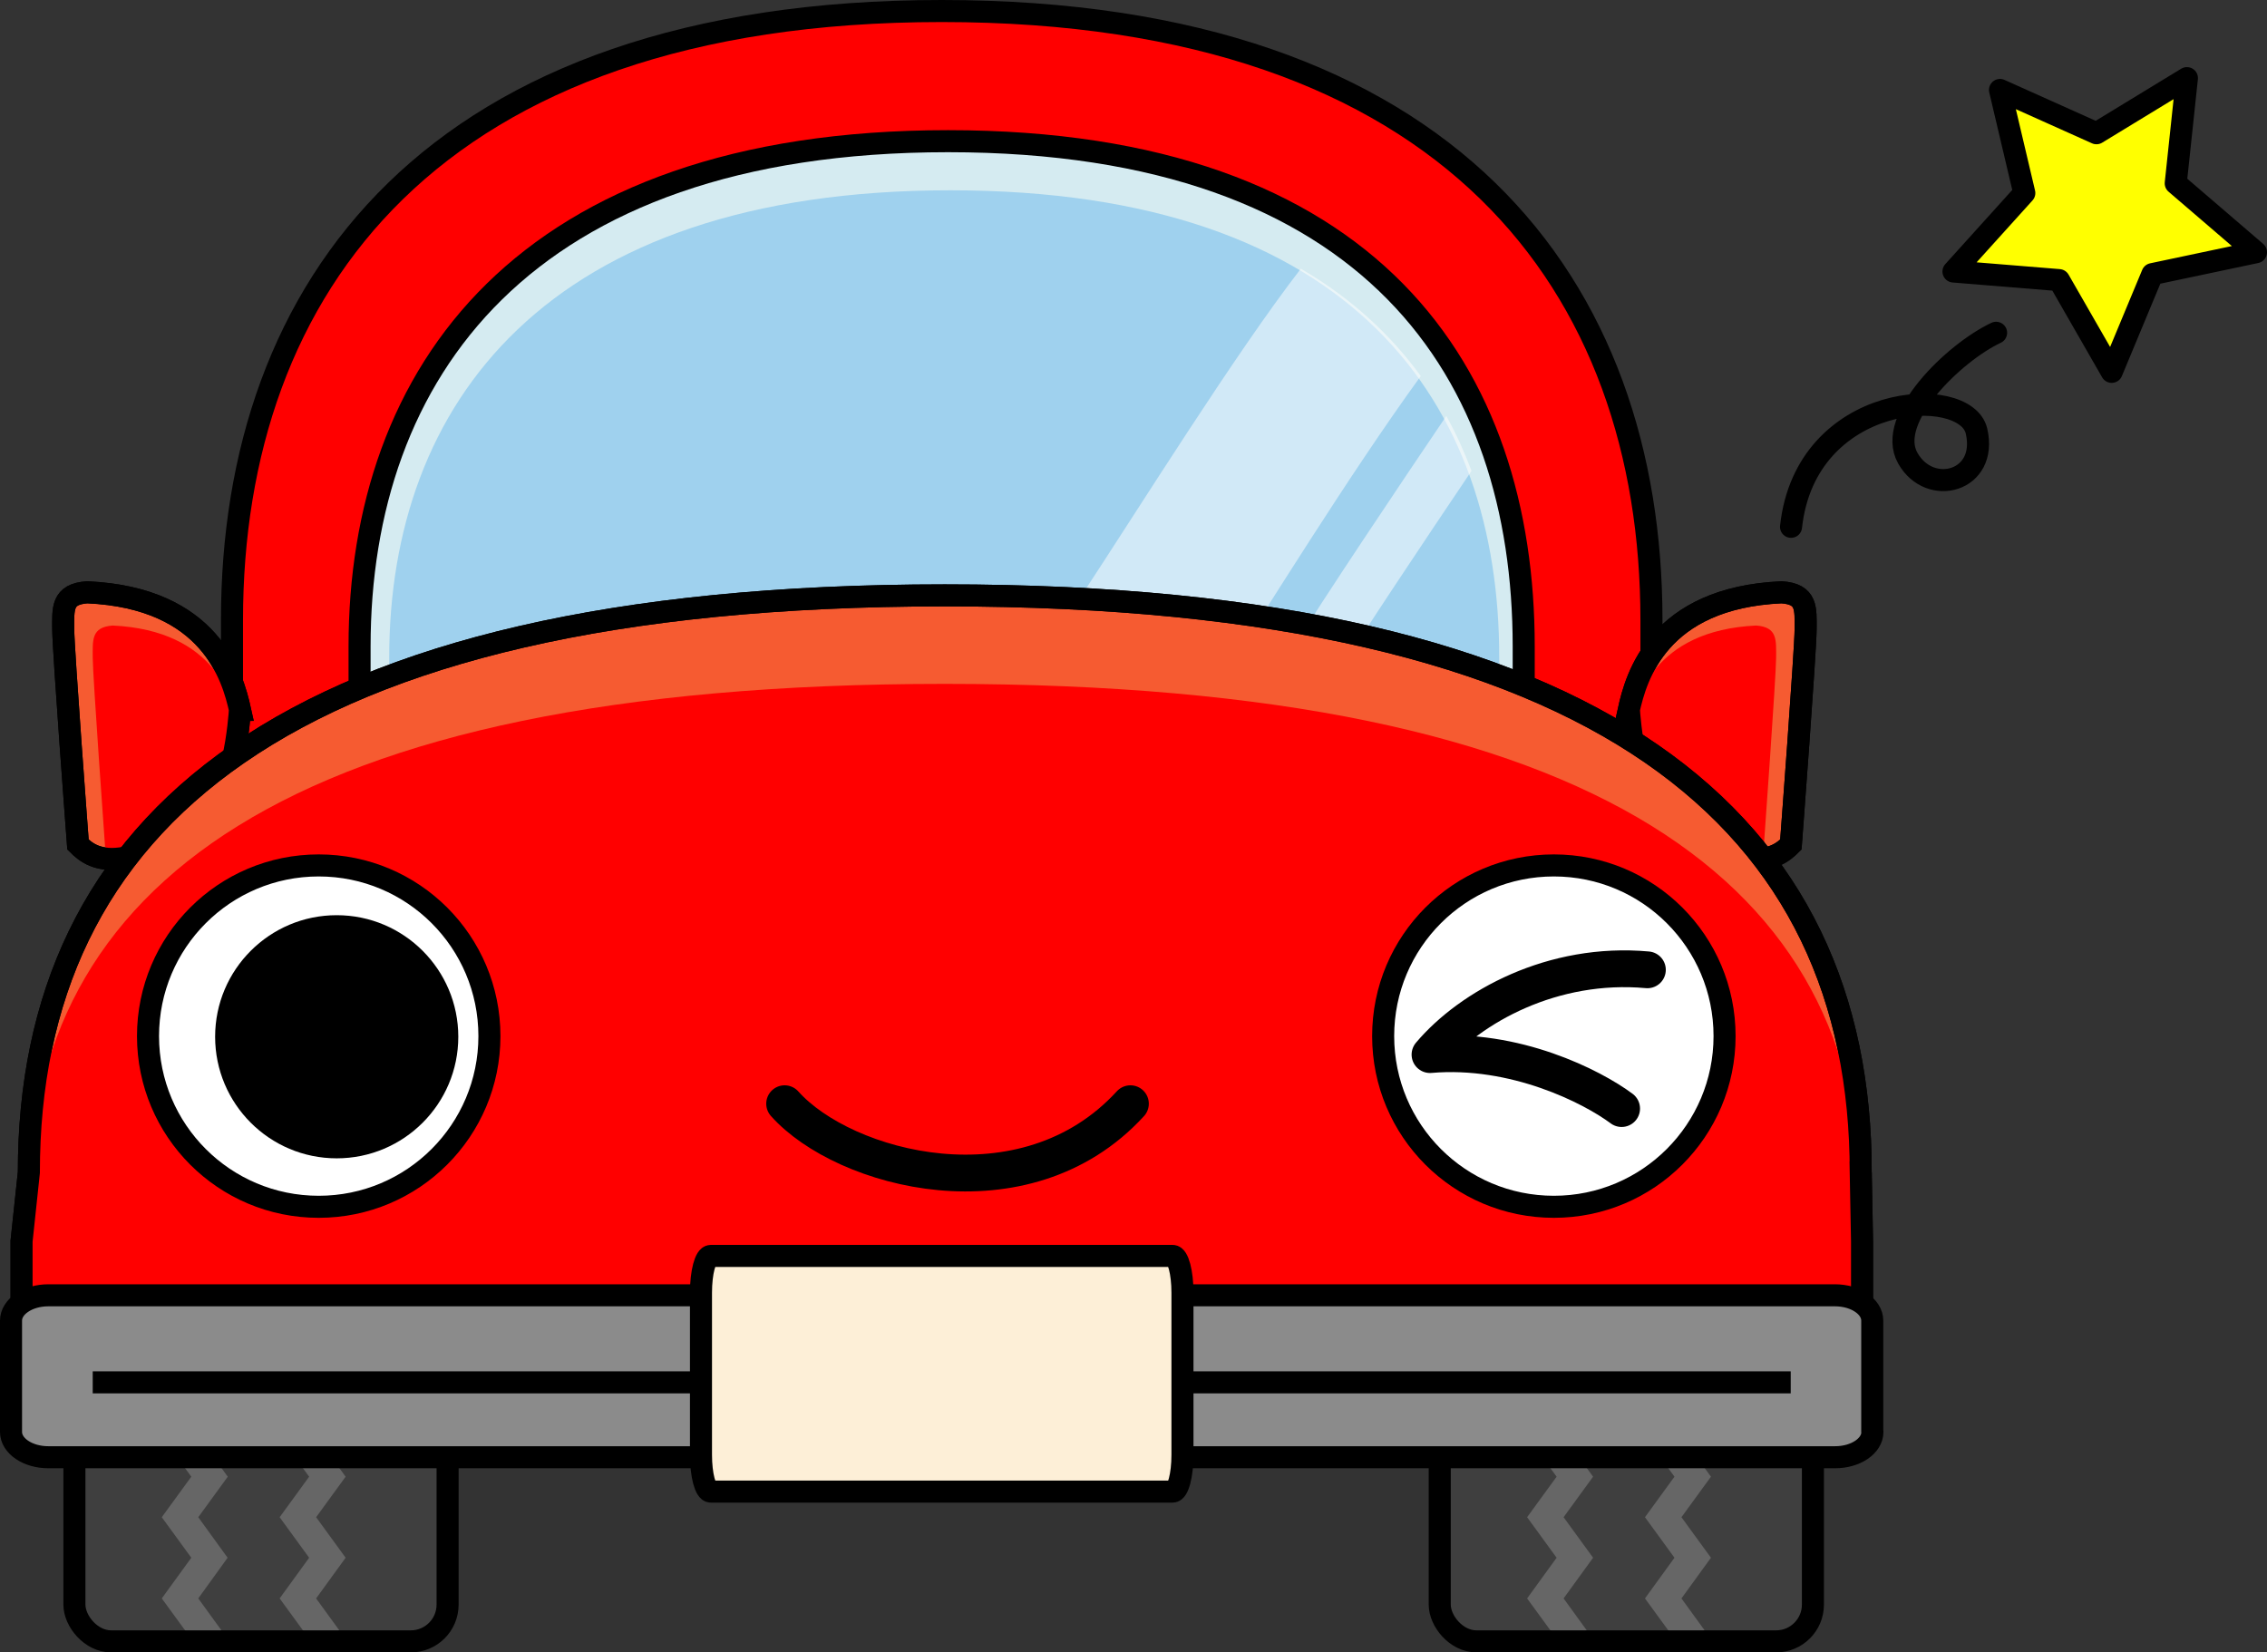 <?xml version="1.0" encoding="UTF-8"?><svg id="_レイヤー_2" xmlns="http://www.w3.org/2000/svg" viewBox="0 0 139.84 101.94"><rect x="0" y="0" width="139.84" height="101.94" fill="#333333" stroke="none"/><defs><style>.cls-1{fill:#3f3f3f;}.cls-2{fill:#fdefd7;}.cls-2,.cls-3,.cls-4,.cls-5,.cls-6,.cls-7,.cls-8,.cls-9,.cls-10{stroke:#000;}.cls-2,.cls-3,.cls-4,.cls-6,.cls-7,.cls-8,.cls-9,.cls-10{stroke-width:1.36px;}.cls-3{fill:#ff0;}.cls-3,.cls-5,.cls-6,.cls-7{stroke-linecap:round;stroke-linejoin:round;}.cls-4,.cls-5,.cls-7{fill:none;}.cls-11{opacity:.52;}.cls-11,.cls-10{fill:#fff;}.cls-5{stroke-width:2.27px;}.cls-12{fill:#9fd1ee;}.cls-6{fill:#8b8b8b;}.cls-13{fill:#666;}.cls-14,.cls-9{fill:red;}.cls-8{fill:#f65b31;}.cls-15{fill:#d5ebf1;}</style></defs><g id="_デザイン"><path class="cls-9" d="M14.31,47.79v-9.54C14.31,17.75,26.64.68,58.09.68s43.78,17.07,43.78,37.57v10.75"/><path class="cls-15" d="M93.99,48.7v-8.82c0-16.81-9.28-31.17-35.51-31.17s-36.3,14.36-36.3,31.17v7.83l71.8.99Z"/><path class="cls-12" d="M92.48,48.7v-8.15c0-15.54-8.85-28.81-33.86-28.81s-34.61,13.27-34.61,28.81v7.23l68.47.92Z"/><path class="cls-4" d="M93.99,48.7v-8.82c0-16.81-9.28-31.17-35.51-31.17s-36.3,14.36-36.3,31.17v7.83l71.8.99Z"/><path class="cls-11" d="M80.24,16.58c-4.04,5.23-9.84,14.55-13.62,20.3,0,0,5.91,4.09,10,2.95,1.25-1.79,6.43-10.31,11.02-16.63-1.87-2.57-4.31-4.82-7.39-6.62Z"/><path class="cls-11" d="M89.21,25.67c-2.51,3.71-7.83,11.63-9.41,14.26-.45.75-.21,1.73.55,2.18.75.45,1.73.21,2.18-.55,1.33-2.21,5.53-8.49,8.24-12.51-.44-1.17-.95-2.3-1.55-3.38Z"/><rect class="cls-1" x="4.59" y="81.87" width="23.02" height="19.39" rx="2.27" ry="2.27"/><polygon class="cls-13" points="12.19 101.64 9.98 98.61 11.8 96.1 9.98 93.6 11.8 91.1 9.98 88.6 11.8 86.11 9.98 83.61 12.19 80.58 13.66 81.65 12.23 83.61 14.05 86.11 12.23 88.6 14.05 91.1 12.23 93.6 14.04 96.1 12.23 98.61 13.66 100.58 12.19 101.64"/><polygon class="cls-13" points="19.46 101.64 17.25 98.61 19.07 96.1 17.25 93.6 19.07 91.1 17.25 88.6 19.07 86.11 17.25 83.61 19.46 80.58 20.93 81.65 19.5 83.61 21.32 86.11 19.5 88.6 21.32 91.1 19.5 93.6 21.32 96.1 19.5 98.61 20.93 100.58 19.46 101.64"/><rect class="cls-4" x="4.59" y="81.87" width="23.02" height="19.39" rx="2.27" ry="2.27"/><rect class="cls-1" x="88.81" y="81.87" width="23.02" height="19.39" rx="2.27" ry="2.27"/><polygon class="cls-13" points="96.41 101.64 94.2 98.61 96.02 96.1 94.2 93.6 96.02 91.1 94.2 88.6 96.02 86.11 94.2 83.61 96.41 80.58 97.88 81.65 96.45 83.61 98.27 86.11 96.45 88.6 98.27 91.1 96.45 93.6 98.27 96.1 96.45 98.61 97.88 100.58 96.41 101.64"/><polygon class="cls-13" points="103.68 101.64 101.47 98.61 103.29 96.1 101.47 93.6 103.29 91.1 101.47 88.6 103.29 86.11 101.47 83.61 103.68 80.58 105.15 81.65 103.72 83.61 105.54 86.11 103.72 88.6 105.54 91.1 103.72 93.6 105.54 96.1 103.72 98.61 105.15 100.58 103.68 101.64"/><rect class="cls-4" x="88.81" y="81.87" width="23.02" height="19.39" rx="2.27" ry="2.27"/><path class="cls-8" d="M14.81,43.81c-.45-2.04-1.82-6.93-9.43-7.27-1.59.11-1.48,1.02-1.48,2.27s.91,13.29.91,13.29c.45.45,1.25,1.14,2.95.8,1.7-.34,6.25-4.66,6.59-6.02.34-1.36.45-3.07.45-3.07Z"/><path class="cls-14" d="M14.81,44.96c-.38-1.79-1.51-6.07-7.86-6.37-1.33.1-1.23.9-1.23,1.99s.76,11.64.76,11.64c.38.4,1.04.99,2.46.7,1.42-.3,5.21-4.08,5.49-5.27.28-1.19.38-2.69.38-2.69Z"/><path class="cls-4" d="M14.81,43.81c-.45-2.04-1.82-6.93-9.43-7.27-1.59.11-1.48,1.02-1.48,2.27s.91,13.29.91,13.29c.45.45,1.25,1.14,2.95.8,1.7-.34,6.25-4.66,6.59-6.02.34-1.36.45-3.07.45-3.07Z"/><path class="cls-8" d="M100.47,43.81c.45-2.04,1.82-6.93,9.43-7.27,1.59.11,1.48,1.02,1.48,2.27s-.91,13.29-.91,13.29c-.45.45-1.25,1.14-2.95.8-1.7-.34-6.25-4.66-6.59-6.02-.34-1.36-.45-3.07-.45-3.07Z"/><path class="cls-14" d="M100.47,44.96c.38-1.79,1.51-6.07,7.86-6.37,1.33.1,1.23.9,1.23,1.99s-.76,11.64-.76,11.64c-.38.4-1.04.99-2.46.7-1.42-.3-5.21-4.08-5.49-5.27-.28-1.19-.38-2.69-.38-2.69Z"/><path class="cls-4" d="M100.47,43.81c.45-2.04,1.82-6.93,9.43-7.27,1.59.11,1.48,1.02,1.48,2.27s-.91,13.29-.91,13.29c-.45.45-1.25,1.14-2.95.8-1.7-.34-6.25-4.66-6.59-6.02-.34-1.36-.45-3.07-.45-3.07Z"/><path class="cls-8" d="M114.78,72.33c0-21.42-15.6-35.6-56.5-35.6S1.78,50.91,1.78,72.33l-.45,4.24v4.09c0,7.03,4.14,8.63,9.24,8.63h95.05c5.1,0,9.24-1.61,9.24-8.63v-4.09l-.08-4.24Z"/><path class="cls-14" d="M114.78,74.09c0-19.19-15.6-31.9-56.5-31.9S1.78,54.9,1.78,74.09l-.45,3.8v3.67c0,6.3,4.14,7.74,9.24,7.74h95.05c5.1,0,9.24-1.44,9.24-7.74v-3.67l-.08-3.8Z"/><path class="cls-10" d="M30.19,63.92c0,5.81-4.71,10.53-10.53,10.53s-10.53-4.71-10.53-10.53,4.71-10.53,10.53-10.53,10.53,4.71,10.53,10.53Z"/><path class="cls-10" d="M106.38,63.92c0,5.81-4.71,10.53-10.53,10.53s-10.53-4.71-10.53-10.53,4.71-10.53,10.53-10.53,10.53,4.71,10.53,10.53Z"/><path class="cls-5" d="M48.4,68.09c3.64,4.09,14.81,7.12,21.33,0"/><path class="cls-4" d="M114.78,72.33c0-21.42-15.6-35.6-56.5-35.6S1.78,50.91,1.78,72.33l-.45,4.24v4.09c0,7.03,4.14,8.63,9.24,8.63h95.05c5.1,0,9.24-1.61,9.24-8.63v-4.09l-.08-4.24Z"/><path class="cls-6" d="M115.5,88.34c0,.86-1.03,1.56-2.3,1.56H2.98c-1.27,0-2.3-.7-2.3-1.56v-6.87c0-.86,1.03-1.56,2.3-1.56h110.21c1.27,0,2.3.7,2.3,1.56v6.87Z"/><line class="cls-10" x1="5.72" y1="85.28" x2="110.46" y2="85.28"/><path class="cls-2" d="M72.94,89.75c0,1.26-.27,2.27-.6,2.27h-28.5c-.33,0-.6-1.02-.6-2.27v-10c0-1.26.27-2.27.6-2.27h28.5c.33,0,.6,1.02.6,2.27v10Z"/><path d="M28.27,63.96c0,4.14-3.36,7.5-7.5,7.5s-7.5-3.36-7.5-7.5,3.36-7.5,7.5-7.5,7.5,3.36,7.5,7.5Z"/><path class="cls-5" d="M101.62,59.83c-5.83-.53-10.91,2.27-13.41,5.23,5.23-.45,10,1.97,11.82,3.33"/><polygon class="cls-3" points="130.26 22.94 127.01 17.28 120.5 16.75 124.87 11.91 123.37 5.55 129.32 8.22 134.9 4.82 134.21 11.31 139.16 15.56 132.77 16.91 130.26 22.94"/><path class="cls-7" d="M123.13,20.53c-2.58,1.21-6.82,5.3-5.45,7.73,1.36,2.42,4.97,1.45,4.24-1.67-.68-2.92-10.53-2.42-11.44,5.91"/></g></svg>